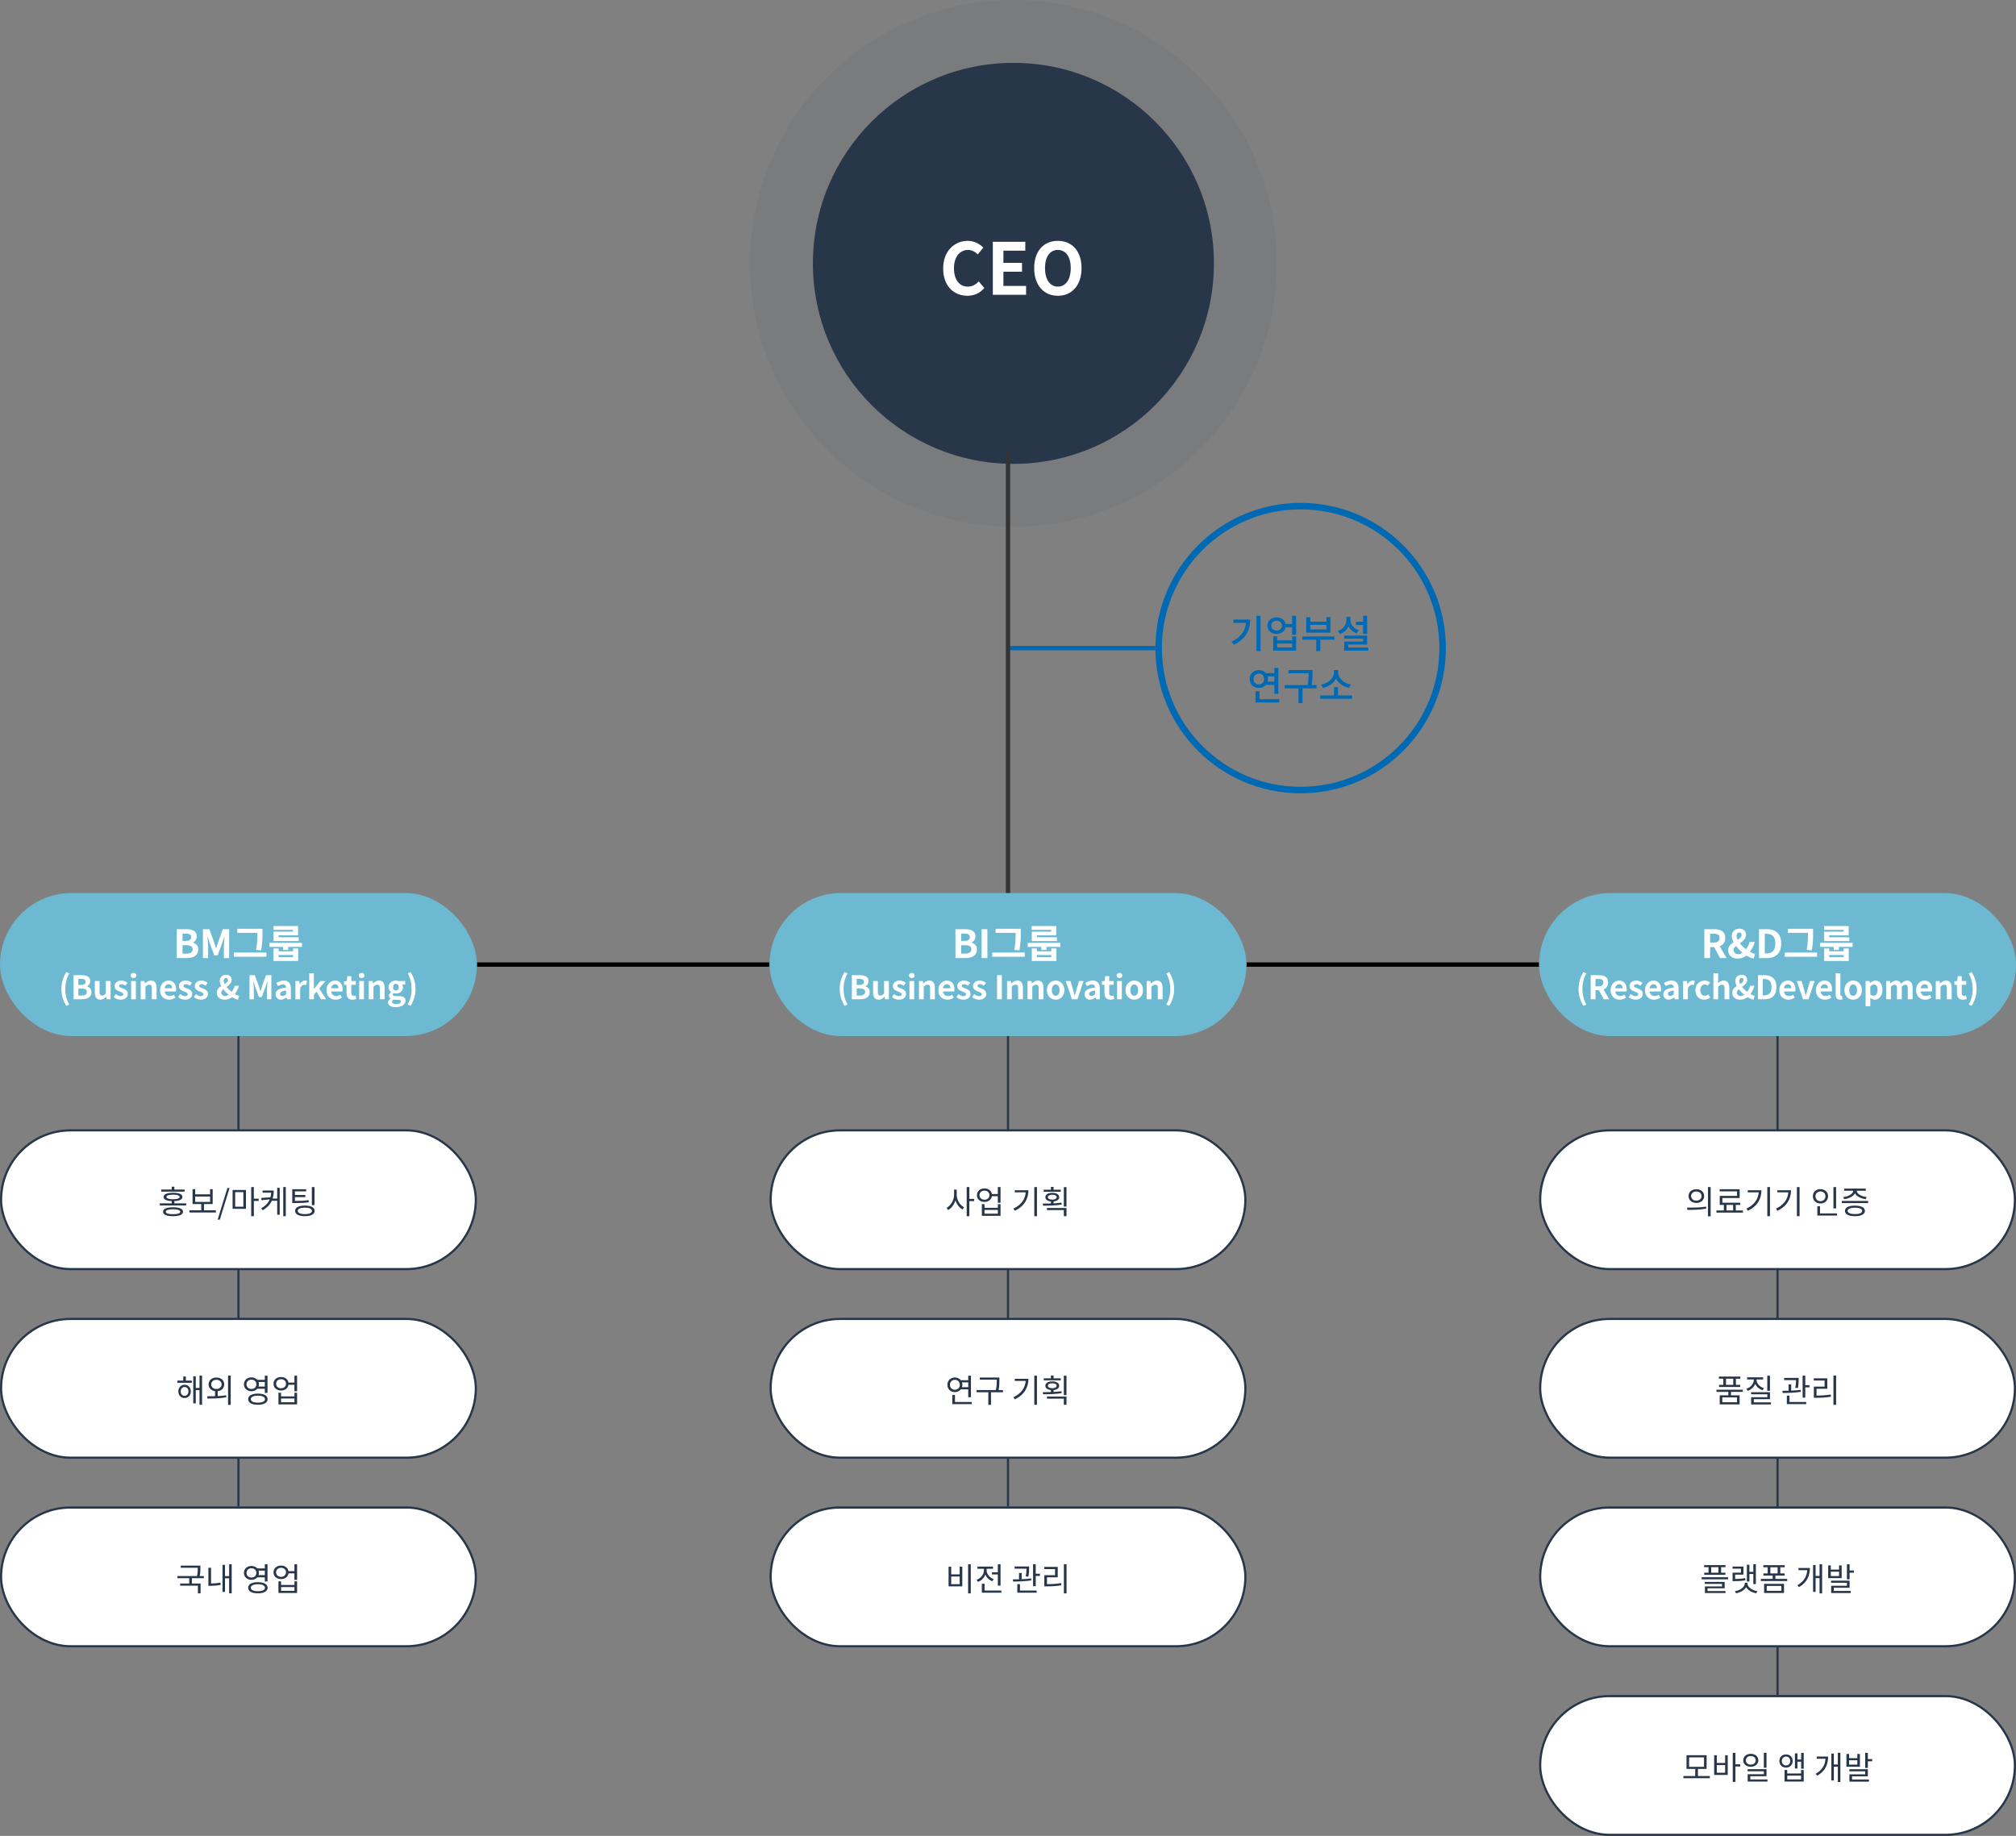 <svg width="930" height="847" viewBox="0 0 930 847" fill="none" xmlns="http://www.w3.org/2000/svg">
<rect x="0" y="0" width="930" height="847" fill="#808080" stroke="none"/>
<path d="M110 478V695" stroke="#28364A"/>
<path d="M820 478V782" stroke="#28364A"/>
<path d="M220 445L355 445" stroke="black" stroke-width="2"/>
<path d="M575 445H710" stroke="black" stroke-width="2"/>
<path d="M533 299H465" stroke="#0069B4" stroke-width="2"/>
<circle cx="467.5" cy="121.5" r="121.5" fill="#28364A" fill-opacity="0.06"/>
<circle cx="467.5" cy="121.5" r="92.5" fill="#28364A"/>
<path d="M446.276 136.462C449.444 136.462 452.051 135.208 454.064 132.865L451.49 129.829C450.17 131.248 448.553 132.238 446.441 132.238C442.58 132.238 440.072 129.037 440.072 123.724C440.072 118.477 442.844 115.309 446.54 115.309C448.388 115.309 449.807 116.167 451.061 117.355L453.602 114.253C452.018 112.603 449.543 111.118 446.441 111.118C440.27 111.118 435.089 115.837 435.089 123.889C435.089 132.04 440.105 136.462 446.276 136.462ZM457.999 136H473.344V131.908H462.883V125.374H471.463V121.282H462.883V115.639H472.981V111.547H457.999V136ZM488.003 136.462C494.471 136.462 498.926 131.611 498.926 123.691C498.926 115.771 494.471 111.118 488.003 111.118C481.535 111.118 477.08 115.738 477.08 123.691C477.08 131.611 481.535 136.462 488.003 136.462ZM488.003 132.238C484.373 132.238 482.063 128.905 482.063 123.691C482.063 118.444 484.373 115.309 488.003 115.309C491.633 115.309 493.943 118.444 493.943 123.691C493.943 128.905 491.633 132.238 488.003 132.238Z" fill="white"/>
<path d="M465 209L465 417" stroke="#343434" stroke-width="2"/>
<rect x="0.5" y="521.5" width="219" height="64" rx="32" fill="white" stroke="#28364A"/>
<rect x="710.5" y="782.5" width="219" height="64" rx="32" fill="white" stroke="#28364A"/>
<rect x="710.5" y="521.5" width="219" height="64" rx="32" fill="white" stroke="#28364A"/>
<rect x="0.5" y="608.5" width="219" height="64" rx="32" fill="white" stroke="#28364A"/>
<rect x="710.5" y="608.5" width="219" height="64" rx="32" fill="white" stroke="#28364A"/>
<rect x="0.5" y="695.5" width="219" height="64" rx="32" fill="white" stroke="#28364A"/>
<rect x="710.5" y="695.5" width="219" height="64" rx="32" fill="white" stroke="#28364A"/>
<rect y="412" width="220" height="66" rx="33" fill="#6CB9D1"/>
<rect x="355" y="412" width="220" height="66" rx="33" fill="#6CB9D1"/>
<rect x="710" y="412" width="220" height="66" rx="33" fill="#6CB9D1"/>
<path d="M85.196 548.795H80.441V547.475H79.211V548.795H74.366V549.755H85.196V548.795ZM79.826 560.18C77.666 560.18 76.466 559.79 76.466 559.055C76.466 558.305 77.666 557.9 79.826 557.9C81.971 557.9 83.156 558.305 83.156 559.055C83.156 559.79 81.971 560.18 79.826 560.18ZM79.826 556.985C76.886 556.985 75.206 557.69 75.206 559.055C75.206 560.39 76.886 561.095 79.826 561.095C82.736 561.095 84.416 560.39 84.416 559.055C84.416 557.69 82.736 556.985 79.826 556.985ZM76.766 552.215C76.766 551.54 77.861 551.165 79.826 551.165C81.761 551.165 82.856 551.54 82.856 552.215C82.856 552.89 81.761 553.265 79.826 553.265C77.861 553.265 76.766 552.89 76.766 552.215ZM80.441 555.17V554.12C82.811 554.03 84.161 553.37 84.161 552.215C84.161 550.94 82.586 550.28 79.826 550.28C77.036 550.28 75.476 550.94 75.476 552.215C75.476 553.37 76.811 554.03 79.211 554.12V555.17H73.736V556.145H85.886V555.17H80.441ZM90.04 552.02H96.91V554.495H90.04V552.02ZM94.09 558.38V555.485H98.11V548.615H96.91V551.015H90.04V548.615H88.825V555.485H92.845V558.38H87.385V559.385H99.58V558.38H94.09ZM100.404 562.685H101.409L105.894 548.105H104.904L100.404 562.685ZM108.498 549.995H112.263V556.7H108.498V549.995ZM107.298 557.69H113.463V549.005H107.298V557.69ZM119.328 553.025H117.108V547.67H115.878V561.11H117.108V554.06H119.328V553.025ZM127.876 552.965H125.761C126.136 551.78 126.286 550.505 126.286 549.245H121.141V550.235H125.101C125.056 550.97 124.951 551.675 124.756 552.38L120.481 552.665L120.646 553.715L124.426 553.34C123.766 554.915 122.536 556.325 120.481 557.435L121.186 558.32C123.331 557.12 124.636 555.62 125.386 553.97H127.876V560.42H129.031V548H127.876V552.965ZM130.666 547.64V561.095H131.836V547.64H130.666ZM145.095 547.67H143.865V555.995H145.095V547.67ZM142.32 553.67C140.445 553.985 138.855 554.045 136.05 554.045V552.29H140.865V551.315H136.05V549.635H141.24V548.645H134.82V555.035H135.915C138.855 555.035 140.49 554.975 142.455 554.645L142.32 553.67ZM140.625 560.135C138.585 560.135 137.34 559.58 137.34 558.65C137.34 557.69 138.585 557.15 140.625 557.15C142.68 557.15 143.925 557.69 143.925 558.65C143.925 559.58 142.68 560.135 140.625 560.135ZM140.625 556.19C137.835 556.19 136.125 557.075 136.125 558.65C136.125 560.21 137.835 561.095 140.625 561.095C143.43 561.095 145.14 560.21 145.14 558.65C145.14 557.075 143.43 556.19 140.625 556.19Z" fill="#28364A"/>
<path d="M779.194 810.755H786.079V815.12H779.194V810.755ZM783.274 819.365V816.095H787.279V809.78H778.009V816.095H782.029V819.365H776.569V820.385H788.764V819.365H783.274ZM795.813 817.865H791.973V814.325H795.813V817.865ZM795.813 813.35H791.973V809.795H790.758V818.87H797.013V809.795H795.813V813.35ZM802.788 813.95H800.568V808.67H799.338V822.095H800.568V814.985H802.788V813.95ZM814.907 808.655H813.677V815.555H814.907V808.655ZM805.367 812.135C805.367 810.965 806.342 810.14 807.647 810.14C808.967 810.14 809.927 810.965 809.927 812.135C809.927 813.29 808.967 814.115 807.647 814.115C806.342 814.115 805.367 813.29 805.367 812.135ZM811.127 812.135C811.127 810.35 809.657 809.135 807.647 809.135C805.637 809.135 804.182 810.35 804.182 812.135C804.182 813.905 805.637 815.105 807.647 815.105C809.657 815.105 811.127 813.905 811.127 812.135ZM807.437 820.955V819.47H814.907V816.215H806.192V817.19H813.692V818.555H806.222V821.93H815.357V820.955H807.437ZM821.965 812.435C821.965 811.235 822.79 810.395 823.915 810.395C825.025 810.395 825.85 811.235 825.85 812.435C825.85 813.635 825.025 814.49 823.915 814.49C822.79 814.49 821.965 813.635 821.965 812.435ZM826.975 812.435C826.975 810.635 825.685 809.405 823.915 809.405C822.13 809.405 820.855 810.635 820.855 812.435C820.855 814.25 822.13 815.495 823.915 815.495C825.685 815.495 826.975 814.25 826.975 812.435ZM830.86 820.925H824.47V819.185H830.86V820.925ZM830.86 818.21H824.47V816.59H823.24V821.93H832.075V816.59H830.86V818.21ZM830.89 808.67V811.745H829.18V808.925H828.01V815.9H829.18V812.765H830.89V816.005H832.075V808.67H830.89ZM838.083 810.395V811.4H842.118C841.938 814.19 840.663 816.62 837.573 818.345L838.293 819.23C842.118 817.07 843.333 813.86 843.333 810.395H838.083ZM847.803 808.655V814.07H845.973V809.015H844.818V821.435H845.973V815.075H847.803V822.11H848.988V808.655H847.803ZM856.802 814.1H852.992V812.09H856.802V814.1ZM858.002 809.21H856.802V811.145H852.992V809.21H851.777V815.09H858.002V809.21ZM854.357 819.515H861.662V816.245H853.112V817.22H860.447V818.6H853.157V821.96H862.157V820.985H854.357V819.515ZM861.662 811.55V808.67H860.432V815.615H861.662V812.57H863.657V811.55H861.662Z" fill="#28364A"/>
<path d="M782.536 548.645C780.451 548.645 778.936 549.92 778.936 551.81C778.936 553.685 780.451 554.975 782.536 554.975C784.636 554.975 786.136 553.685 786.136 551.81C786.136 549.92 784.636 548.645 782.536 548.645ZM782.536 549.695C783.931 549.695 784.936 550.55 784.936 551.81C784.936 553.055 783.931 553.925 782.536 553.925C781.141 553.925 780.136 553.055 780.136 551.81C780.136 550.55 781.141 549.695 782.536 549.695ZM787.906 547.655V561.14H789.136V547.655H787.906ZM778.411 558.185C780.841 558.185 784.096 558.17 787.126 557.6L787.021 556.685C784.081 557.135 780.706 557.15 778.261 557.15L778.411 558.185ZM796.44 555.89H799.515V558.44H796.44V555.89ZM800.73 558.44V555.89H802.83V554.885H794.55V552.725H802.515V548.645H793.305V549.65H801.315V551.735H793.335V555.89H795.225V558.44H791.805V559.445H804.03V558.44H800.73ZM806.264 549.11V550.1H811.319C811.064 553.295 809.264 555.875 805.649 557.6L806.309 558.605C810.779 556.415 812.564 552.995 812.564 549.11H806.264ZM815.279 547.655V561.11H816.509V547.655H815.279ZM819.913 549.11V550.1H824.968C824.713 553.295 822.913 555.875 819.298 557.6L819.958 558.605C824.428 556.415 826.213 552.995 826.213 549.11H819.913ZM828.928 547.655V561.11H830.158V547.655H828.928ZM847.011 547.67H845.781V557.495H847.011V547.67ZM837.486 551.9C837.486 550.595 838.476 549.665 839.781 549.665C841.116 549.665 842.106 550.595 842.106 551.9C842.106 553.235 841.116 554.165 839.781 554.165C838.476 554.165 837.486 553.235 837.486 551.9ZM843.306 551.9C843.306 549.965 841.791 548.6 839.781 548.6C837.786 548.6 836.286 549.965 836.286 551.9C836.286 553.85 837.786 555.23 839.781 555.23C841.791 555.23 843.306 553.85 843.306 551.9ZM839.586 559.805V556.49H838.356V560.81H847.416V559.805H839.586ZM850.745 553.235C852.95 552.965 854.96 551.99 855.71 550.52C856.445 551.99 858.47 552.965 860.675 553.235L861.11 552.26C858.725 552.005 856.565 550.835 856.505 549.335H860.69V548.345H850.745V549.335H854.915C854.855 550.835 852.695 552.005 850.31 552.26L850.745 553.235ZM855.695 560.12C853.58 560.12 852.335 559.595 852.335 558.65C852.335 557.72 853.58 557.18 855.695 557.18C857.795 557.18 859.055 557.72 859.055 558.65C859.055 559.595 857.795 560.12 855.695 560.12ZM855.695 556.22C852.815 556.22 851.09 557.09 851.09 558.65C851.09 560.225 852.815 561.095 855.695 561.095C858.56 561.095 860.3 560.225 860.3 558.65C860.3 557.09 858.56 556.22 855.695 556.22ZM849.62 554.06V555.05H861.785V554.06H849.62Z" fill="#28364A"/>
<path d="M85.15 643.97C84.1 643.97 83.365 643.115 83.365 641.915C83.365 640.745 84.1 639.89 85.15 639.89C86.185 639.89 86.935 640.745 86.935 641.915C86.935 643.115 86.185 643.97 85.15 643.97ZM85.15 638.855C83.485 638.855 82.27 640.115 82.27 641.915C82.27 643.745 83.485 644.99 85.15 644.99C86.815 644.99 88.03 643.745 88.03 641.915C88.03 640.115 86.815 638.855 85.15 638.855ZM85.75 635.045H84.535V636.95H81.805V637.955H88.48V636.95H85.75V635.045ZM92.035 634.64V640.325H90.31V634.955H89.155V647.45H90.31V641.33H92.035V648.095H93.22V634.64H92.035ZM97.434 638.675C97.434 637.43 98.439 636.575 99.819 636.575C101.229 636.575 102.234 637.43 102.234 638.675C102.234 639.935 101.229 640.805 99.819 640.805C98.439 640.805 97.434 639.935 97.434 638.675ZM100.434 641.81C102.219 641.6 103.434 640.37 103.434 638.675C103.434 636.8 101.934 635.525 99.819 635.525C97.749 635.525 96.234 636.8 96.234 638.675C96.234 640.37 97.464 641.585 99.204 641.81V644.135C97.884 644.18 96.639 644.18 95.559 644.18L95.709 645.215C98.139 645.215 101.394 645.2 104.424 644.63L104.319 643.715C103.074 643.91 101.739 644.015 100.434 644.09V641.81ZM105.204 634.64V648.14H106.434V634.64H105.204ZM113.702 638.645C113.702 637.4 114.692 636.5 115.997 636.5C117.317 636.5 118.277 637.4 118.277 638.645C118.277 639.905 117.317 640.805 115.997 640.805C114.692 640.805 113.702 639.905 113.702 638.645ZM122.162 637.595V639.695H119.267C119.387 639.365 119.447 639.02 119.447 638.645C119.447 638.255 119.387 637.91 119.282 637.595H122.162ZM122.162 640.7V642.62H123.407V634.655H122.162V636.59H118.712C118.097 635.9 117.137 635.465 115.997 635.465C114.002 635.465 112.532 636.77 112.532 638.645C112.532 640.535 114.002 641.855 115.997 641.855C117.137 641.855 118.097 641.42 118.712 640.7H122.162ZM118.952 647.12C116.927 647.12 115.697 646.52 115.697 645.515C115.697 644.495 116.927 643.895 118.952 643.895C121.007 643.895 122.237 644.495 122.237 645.515C122.237 646.52 121.007 647.12 118.952 647.12ZM118.952 642.935C116.192 642.935 114.482 643.88 114.482 645.515C114.482 647.15 116.192 648.095 118.952 648.095C121.727 648.095 123.452 647.15 123.452 645.515C123.452 643.88 121.727 642.935 118.952 642.935ZM135.826 646.94H129.661V645.2H135.826V646.94ZM135.826 644.24H129.661V642.545H128.446V647.93H137.056V642.545H135.826V644.24ZM129.646 640.49C128.311 640.49 127.351 639.62 127.351 638.39C127.351 637.16 128.311 636.305 129.646 636.305C130.981 636.305 131.941 637.16 131.941 638.39C131.941 639.62 130.981 640.49 129.646 640.49ZM135.811 634.67V637.865H133.066C132.811 636.305 131.461 635.285 129.646 635.285C127.636 635.285 126.181 636.545 126.181 638.39C126.181 640.25 127.636 641.51 129.646 641.51C131.491 641.51 132.841 640.46 133.081 638.87H135.811V641.885H137.056V634.67H135.811Z" fill="#28364A"/>
<path d="M799.56 638.9H796.215V636.08H799.56V638.9ZM794.985 638.9H793.005V639.89H802.77V638.9H800.79V636.08H802.83V635.09H792.96V636.08H794.985V638.9ZM801.3 646.94H794.52V644.705H801.3V646.94ZM803.985 642.155V641.165H791.82V642.155H797.295V643.73H793.32V647.93H802.5V643.73H798.525V642.155H803.985ZM816.494 634.67H815.264V641.645H816.494V634.67ZM813.704 640.415C811.709 639.83 810.314 638.285 810.314 636.56V636.41H813.359V635.42H805.979V636.41H809.054V636.56C809.054 638.39 807.674 640.04 805.649 640.685L806.234 641.66C807.869 641.105 809.129 639.935 809.699 638.45C810.314 639.83 811.559 640.895 813.134 641.375L813.704 640.415ZM809.039 646.985V645.515H816.509V642.29H807.794V643.25H815.294V644.6H807.824V647.96H816.959V646.985H809.039ZM829.387 640.4C829.732 638.63 829.732 637.295 829.732 636.41V635.705H823.042V636.71H828.532C828.532 637.565 828.487 638.72 828.172 640.265L829.387 640.4ZM830.662 641.21C829.297 641.405 827.767 641.51 826.297 641.57V638.705H825.082V641.615C824.062 641.63 823.087 641.645 822.232 641.645L822.352 642.65C824.737 642.65 827.962 642.575 830.752 642.11L830.662 641.21ZM825.517 643.865H824.287V647.81H833.227V646.805H825.517V643.865ZM832.792 639.035V634.655H831.562V644.795H832.792V640.055H834.727V639.035H832.792ZM837.981 640.715H842.946V635.9H836.706V636.905H841.701V639.71H836.751V644.87H837.861C840.171 644.87 842.211 644.78 844.641 644.375L844.521 643.37C842.166 643.745 840.186 643.85 837.981 643.85V640.715ZM845.781 634.64V648.125H847.011V634.64H845.781Z" fill="#28364A"/>
<path d="M94.03 728.105V727.1H92.125C92.455 725.51 92.455 724.28 92.455 723.275V722.3H83.38V723.29H91.24C91.24 724.295 91.24 725.48 90.88 727.1H81.82V728.105H87.295V730.565H83.11V731.555H91.3V735.095H92.53V730.565H88.525V728.105H94.03ZM97.359 723.29H96.129V731.615H96.984C98.439 731.615 99.984 731.54 101.799 731.195L101.679 730.13C100.074 730.445 98.649 730.535 97.359 730.55V723.29ZM105.699 721.655V727.13H103.794V721.955H102.639V734.42H103.794V728.15H105.699V735.095H106.884V721.655H105.699ZM113.702 725.645C113.702 724.4 114.692 723.5 115.997 723.5C117.317 723.5 118.277 724.4 118.277 725.645C118.277 726.905 117.317 727.805 115.997 727.805C114.692 727.805 113.702 726.905 113.702 725.645ZM122.162 724.595V726.695H119.267C119.387 726.365 119.447 726.02 119.447 725.645C119.447 725.255 119.387 724.91 119.282 724.595H122.162ZM122.162 727.7V729.62H123.407V721.655H122.162V723.59H118.712C118.097 722.9 117.137 722.465 115.997 722.465C114.002 722.465 112.532 723.77 112.532 725.645C112.532 727.535 114.002 728.855 115.997 728.855C117.137 728.855 118.097 728.42 118.712 727.7H122.162ZM118.952 734.12C116.927 734.12 115.697 733.52 115.697 732.515C115.697 731.495 116.927 730.895 118.952 730.895C121.007 730.895 122.237 731.495 122.237 732.515C122.237 733.52 121.007 734.12 118.952 734.12ZM118.952 729.935C116.192 729.935 114.482 730.88 114.482 732.515C114.482 734.15 116.192 735.095 118.952 735.095C121.727 735.095 123.452 734.15 123.452 732.515C123.452 730.88 121.727 729.935 118.952 729.935ZM135.826 733.94H129.661V732.2H135.826V733.94ZM135.826 731.24H129.661V729.545H128.446V734.93H137.056V729.545H135.826V731.24ZM129.646 727.49C128.311 727.49 127.351 726.62 127.351 725.39C127.351 724.16 128.311 723.305 129.646 723.305C130.981 723.305 131.941 724.16 131.941 725.39C131.941 726.62 130.981 727.49 129.646 727.49ZM135.811 721.67V724.865H133.066C132.811 723.305 131.461 722.285 129.646 722.285C127.636 722.285 126.181 723.545 126.181 725.39C126.181 727.25 127.636 728.51 129.646 728.51C131.491 728.51 132.841 727.46 133.081 725.87H135.811V728.885H137.056V721.67H135.811Z" fill="#28364A"/>
<path d="M792.736 725.585H789.391V723.02H792.736V725.585ZM788.161 725.585H786.166V726.53H795.946V725.585H793.966V723.02H795.991V722.075H786.121V723.02H788.161V725.585ZM787.696 732.77H795.601V729.815H786.451V730.73H794.386V731.885H786.496V734.96H796.006V734.03H787.696V732.77ZM784.981 727.655V728.63H797.161V727.655H784.981ZM807.015 726.17H808.815V730.82H810V721.67H808.815V725.18H807.015V721.91H805.845V729.65H807.015V726.17ZM805.065 728.06C803.52 728.375 802.185 728.45 800.445 728.465V726.47H804.285V722.72H799.23V723.71H803.1V725.54H799.26V729.455H800.145C802.08 729.455 803.49 729.38 805.2 729.035L805.065 728.06ZM806.13 730.205H804.885V730.55C804.885 732.29 802.695 733.73 800.34 734.105L800.835 735.065C802.83 734.72 804.69 733.685 805.515 732.2C806.325 733.685 808.215 734.72 810.195 735.065L810.69 734.105C808.32 733.73 806.13 732.29 806.13 730.55V730.205ZM814.993 731.675H821.773V733.94H814.993V731.675ZM813.793 734.93H822.973V730.7H813.793V734.93ZM816.688 723.08H820.033V725.9H816.688V723.08ZM818.983 728.435V726.89H823.243V725.9H821.263V723.08H823.303V722.09H813.433V723.08H815.458V725.9H813.478V726.89H817.753V728.435H812.293V729.425H824.458V728.435H818.983ZM829.657 723.395V724.4H833.692C833.512 727.19 832.237 729.62 829.147 731.345L829.867 732.23C833.692 730.07 834.907 726.86 834.907 723.395H829.657ZM839.377 721.655V727.07H837.547V722.015H836.392V734.435H837.547V728.075H839.377V735.11H840.562V721.655H839.377ZM848.375 727.1H844.565V725.09H848.375V727.1ZM849.575 722.21H848.375V724.145H844.565V722.21H843.35V728.09H849.575V722.21ZM845.93 732.515H853.235V729.245H844.685V730.22H852.02V731.6H844.73V734.96H853.73V733.985H845.93V732.515ZM853.235 724.55V721.67H852.005V728.615H853.235V725.57H855.23V724.55H853.235Z" fill="#28364A"/>
<path d="M81.542 442H86.294C89.228 442 91.46 440.758 91.46 438.076C91.46 436.276 90.398 435.268 88.958 434.926V434.836C90.092 434.44 90.776 433.18 90.776 431.956C90.776 429.472 88.688 428.68 85.952 428.68H81.542V442ZM84.206 434.098V430.714H85.79C87.392 430.714 88.184 431.182 88.184 432.352C88.184 433.414 87.446 434.098 85.754 434.098H84.206ZM84.206 439.948V436.078H86.06C87.896 436.078 88.868 436.618 88.868 437.914C88.868 439.3 87.878 439.948 86.06 439.948H84.206ZM93.614 442H96.008V436.438C96.008 435.178 95.792 433.324 95.666 432.064H95.738L96.8 435.196L98.87 440.794H100.4L102.452 435.196L103.532 432.064H103.604C103.478 433.324 103.28 435.178 103.28 436.438V442H105.71V428.68H102.758L100.544 434.908C100.256 435.736 100.022 436.618 99.734 437.482H99.644C99.374 436.618 99.122 435.736 98.834 434.908L96.566 428.68H93.614V442ZM118.715 430.462C118.715 432.712 118.715 435.07 118.121 438.238L120.479 438.454C121.091 435.052 121.091 432.784 121.091 430.462V428.5H109.481V430.39H118.715V430.462ZM107.933 439.444V441.388H122.927V439.444H107.933ZM135.148 429.832H126.184V434.17H137.794V432.406H128.524V431.488H137.488V427.222H126.148V428.986H135.148V429.832ZM135.184 441.586H128.524V440.596H135.184V441.586ZM135.184 438.886H128.524V437.572H126.184V443.35H137.542V437.572H135.184V438.886ZM124.312 434.998V436.852H130.594V438.256H132.97V436.852H139.324V434.998H124.312ZM30.564 464.03L31.944 463.445C30.683 461.255 30.113 458.735 30.113 456.26C30.113 453.815 30.683 451.28 31.944 449.09L30.564 448.505C29.154 450.815 28.328 453.275 28.328 456.26C28.328 459.275 29.154 461.705 30.564 464.03ZM33.938 461H37.898C40.343 461 42.203 459.965 42.203 457.73C42.203 456.23 41.318 455.39 40.117 455.105V455.03C41.062 454.7 41.633 453.65 41.633 452.63C41.633 450.56 39.892 449.9 37.612 449.9H33.938V461ZM36.157 454.415V451.595H37.477C38.812 451.595 39.472 451.985 39.472 452.96C39.472 453.845 38.858 454.415 37.447 454.415H36.157ZM36.157 459.29V456.065H37.703C39.233 456.065 40.042 456.515 40.042 457.595C40.042 458.75 39.218 459.29 37.703 459.29H36.157ZM46.307 461.21C47.462 461.21 48.272 460.655 48.992 459.8H49.052L49.217 461H51.017V452.6H48.812V458.27C48.242 459.02 47.792 459.32 47.102 459.32C46.292 459.32 45.932 458.87 45.932 457.565V452.6H43.727V457.85C43.727 459.95 44.507 461.21 46.307 461.21ZM55.618 461.21C57.808 461.21 58.963 460.025 58.963 458.555C58.963 456.995 57.733 456.44 56.623 456.02C55.738 455.69 54.913 455.465 54.913 454.85C54.913 454.37 55.273 454.04 56.023 454.04C56.653 454.04 57.238 454.34 57.838 454.76L58.828 453.425C58.123 452.9 57.193 452.39 55.963 452.39C54.073 452.39 52.843 453.455 52.843 454.97C52.843 456.365 54.073 457.01 55.138 457.415C56.023 457.76 56.893 458.045 56.893 458.675C56.893 459.2 56.518 459.56 55.678 459.56C54.898 459.56 54.178 459.23 53.428 458.645L52.423 460.025C53.248 460.715 54.493 461.21 55.618 461.21ZM60.495 461H62.685V452.6H60.495V461ZM61.605 451.25C62.355 451.25 62.91 450.74 62.91 450.05C62.91 449.33 62.355 448.85 61.605 448.85C60.84 448.85 60.285 449.33 60.285 450.05C60.285 450.74 60.84 451.25 61.605 451.25ZM64.901 461H67.091V455.225C67.721 454.61 68.156 454.28 68.846 454.28C69.671 454.28 70.031 454.745 70.031 456.035V461H72.236V455.765C72.236 453.65 71.456 452.39 69.641 452.39C68.501 452.39 67.646 452.99 66.911 453.71H66.851L66.701 452.6H64.901V461ZM78.005 461.21C79.055 461.21 80.12 460.85 80.945 460.28L80.195 458.93C79.595 459.305 78.995 459.515 78.305 459.515C77.06 459.515 76.16 458.795 75.98 457.415H81.155C81.215 457.22 81.26 456.815 81.26 456.41C81.26 454.085 80.06 452.39 77.75 452.39C75.74 452.39 73.835 454.085 73.835 456.815C73.835 459.575 75.665 461.21 78.005 461.21ZM75.95 455.96C76.115 454.73 76.895 454.1 77.78 454.1C78.86 454.1 79.37 454.82 79.37 455.96H75.95ZM85.326 461.21C87.516 461.21 88.671 460.025 88.671 458.555C88.671 456.995 87.441 456.44 86.331 456.02C85.446 455.69 84.621 455.465 84.621 454.85C84.621 454.37 84.981 454.04 85.731 454.04C86.361 454.04 86.946 454.34 87.546 454.76L88.536 453.425C87.831 452.9 86.901 452.39 85.671 452.39C83.781 452.39 82.551 453.455 82.551 454.97C82.551 456.365 83.781 457.01 84.846 457.415C85.731 457.76 86.601 458.045 86.601 458.675C86.601 459.2 86.226 459.56 85.386 459.56C84.606 459.56 83.886 459.23 83.136 458.645L82.131 460.025C82.956 460.715 84.201 461.21 85.326 461.21ZM92.603 461.21C94.793 461.21 95.948 460.025 95.948 458.555C95.948 456.995 94.718 456.44 93.608 456.02C92.723 455.69 91.898 455.465 91.898 454.85C91.898 454.37 92.258 454.04 93.008 454.04C93.638 454.04 94.223 454.34 94.823 454.76L95.813 453.425C95.108 452.9 94.178 452.39 92.948 452.39C91.058 452.39 89.828 453.455 89.828 454.97C89.828 456.365 91.058 457.01 92.123 457.415C93.008 457.76 93.878 458.045 93.878 458.675C93.878 459.2 93.503 459.56 92.663 459.56C91.883 459.56 91.163 459.23 90.413 458.645L89.408 460.025C90.233 460.715 91.478 461.21 92.603 461.21ZM102.093 457.925C102.093 457.325 102.468 456.83 103.008 456.365C103.713 457.295 104.568 458.18 105.513 458.96C104.988 459.305 104.433 459.515 103.893 459.515C102.828 459.515 102.093 458.87 102.093 457.925ZM103.203 452.51C103.203 451.685 103.668 451.16 104.313 451.16C104.898 451.16 105.153 451.565 105.153 452.12C105.153 452.93 104.478 453.47 103.608 453.995C103.353 453.47 103.203 452.975 103.203 452.51ZM110.328 459.41C109.758 459.305 109.083 459.02 108.363 458.615C109.218 457.46 109.833 456.17 110.238 454.805H108.243C107.943 455.9 107.463 456.845 106.878 457.625C105.993 456.95 105.138 456.14 104.478 455.315C105.663 454.49 106.863 453.575 106.863 452.105C106.863 450.65 105.858 449.69 104.283 449.69C102.498 449.69 101.373 450.965 101.373 452.51C101.373 453.245 101.628 454.07 102.078 454.91C100.968 455.615 99.993 456.515 99.993 458.06C99.993 459.785 101.298 461.21 103.623 461.21C104.988 461.21 106.113 460.76 107.028 460.04C107.958 460.625 108.918 461.015 109.788 461.21L110.328 459.41ZM115.095 461H117.09V456.365C117.09 455.315 116.91 453.77 116.805 452.72H116.865L117.75 455.33L119.475 459.995H120.75L122.46 455.33L123.36 452.72H123.42C123.315 453.77 123.15 455.315 123.15 456.365V461H125.175V449.9H122.715L120.87 455.09C120.63 455.78 120.435 456.515 120.195 457.235H120.12C119.895 456.515 119.685 455.78 119.445 455.09L117.555 449.9H115.095V461ZM129.638 461.21C130.598 461.21 131.438 460.73 132.173 460.1H132.218L132.383 461H134.183V456.095C134.183 453.665 133.088 452.39 130.958 452.39C129.638 452.39 128.438 452.885 127.448 453.5L128.243 454.955C129.023 454.505 129.773 454.16 130.553 454.16C131.588 454.16 131.948 454.79 131.978 455.615C128.603 455.975 127.148 456.92 127.148 458.72C127.148 460.145 128.138 461.21 129.638 461.21ZM130.358 459.485C129.713 459.485 129.248 459.2 129.248 458.54C129.248 457.79 129.938 457.235 131.978 456.965V458.66C131.453 459.185 130.988 459.485 130.358 459.485ZM136.28 461H138.47V455.99C138.95 454.775 139.745 454.34 140.405 454.34C140.75 454.34 140.99 454.385 141.275 454.475L141.665 452.57C141.41 452.465 141.14 452.39 140.675 452.39C139.805 452.39 138.905 452.99 138.29 454.085H138.23L138.08 452.6H136.28V461ZM142.663 461H144.808V458.9L146.023 457.52L148.063 461H150.448L147.268 456.035L150.178 452.6H147.778L144.868 456.23H144.808V449.03H142.663V461ZM154.801 461.21C155.851 461.21 156.916 460.85 157.741 460.28L156.991 458.93C156.391 459.305 155.791 459.515 155.101 459.515C153.856 459.515 152.956 458.795 152.776 457.415H157.951C158.011 457.22 158.056 456.815 158.056 456.41C158.056 454.085 156.856 452.39 154.546 452.39C152.536 452.39 150.631 454.085 150.631 456.815C150.631 459.575 152.461 461.21 154.801 461.21ZM152.746 455.96C152.911 454.73 153.691 454.1 154.576 454.1C155.656 454.1 156.166 454.82 156.166 455.96H152.746ZM162.621 461.21C163.356 461.21 163.941 461.045 164.391 460.895L164.031 459.29C163.806 459.38 163.476 459.47 163.206 459.47C162.456 459.47 162.066 459.02 162.066 458.06V454.34H164.136V452.6H162.066V450.35H160.221L159.966 452.6L158.676 452.705V454.34H159.861V458.06C159.861 459.95 160.626 461.21 162.621 461.21ZM165.695 461H167.885V452.6H165.695V461ZM166.805 451.25C167.555 451.25 168.11 450.74 168.11 450.05C168.11 449.33 167.555 448.85 166.805 448.85C166.04 448.85 165.485 449.33 165.485 450.05C165.485 450.74 166.04 451.25 166.805 451.25ZM170.1 461H172.29V455.225C172.92 454.61 173.355 454.28 174.045 454.28C174.87 454.28 175.23 454.745 175.23 456.035V461H177.435V455.765C177.435 453.65 176.655 452.39 174.84 452.39C173.7 452.39 172.845 452.99 172.11 453.71H172.05L171.9 452.6H170.1V461ZM182.515 464.645C185.32 464.645 187.075 463.355 187.075 461.66C187.075 460.19 185.98 459.56 183.955 459.56H182.53C181.54 459.56 181.21 459.32 181.21 458.87C181.21 458.54 181.33 458.345 181.57 458.15C181.93 458.27 182.32 458.345 182.65 458.345C184.45 458.345 185.89 457.385 185.89 455.495C185.89 454.97 185.725 454.505 185.5 454.22H186.94V452.6H183.91C183.565 452.48 183.115 452.39 182.65 452.39C180.865 452.39 179.26 453.455 179.26 455.435C179.26 456.41 179.8 457.205 180.37 457.625V457.685C179.875 458.045 179.44 458.63 179.44 459.26C179.44 459.95 179.77 460.385 180.205 460.67V460.745C179.44 461.18 179.005 461.78 179.005 462.485C179.005 463.97 180.535 464.645 182.515 464.645ZM182.65 456.98C181.915 456.98 181.33 456.425 181.33 455.435C181.33 454.445 181.9 453.89 182.65 453.89C183.4 453.89 183.955 454.445 183.955 455.435C183.955 456.425 183.385 456.98 182.65 456.98ZM182.845 463.25C181.615 463.25 180.835 462.845 180.835 462.14C180.835 461.795 181.015 461.465 181.39 461.165C181.69 461.24 182.05 461.285 182.56 461.285H183.58C184.48 461.285 184.975 461.435 184.975 462.035C184.975 462.695 184.105 463.25 182.845 463.25ZM189.423 464.03C190.848 461.705 191.673 459.275 191.673 456.26C191.673 453.275 190.848 450.815 189.423 448.505L188.058 449.09C189.318 451.28 189.888 453.815 189.888 456.26C189.888 458.735 189.318 461.255 188.058 463.445L189.423 464.03Z" fill="white"/>
<path d="M440.753 442H445.505C448.439 442 450.671 440.758 450.671 438.076C450.671 436.276 449.609 435.268 448.169 434.926V434.836C449.303 434.44 449.987 433.18 449.987 431.956C449.987 429.472 447.899 428.68 445.163 428.68H440.753V442ZM443.417 434.098V430.714H445.001C446.603 430.714 447.395 431.182 447.395 432.352C447.395 433.414 446.657 434.098 444.965 434.098H443.417ZM443.417 439.948V436.078H445.271C447.107 436.078 448.079 436.618 448.079 437.914C448.079 439.3 447.089 439.948 445.271 439.948H443.417ZM452.825 442H455.489V428.68H452.825V442ZM468.504 430.462C468.504 432.712 468.504 435.07 467.91 438.238L470.268 438.454C470.88 435.052 470.88 432.784 470.88 430.462V428.5H459.27V430.39H468.504V430.462ZM457.722 439.444V441.388H472.716V439.444H457.722ZM484.937 429.832H475.973V434.17H487.583V432.406H478.313V431.488H487.277V427.222H475.937V428.986H484.937V429.832ZM484.973 441.586H478.313V440.596H484.973V441.586ZM484.973 438.886H478.313V437.572H475.973V443.35H487.331V437.572H484.973V438.886ZM474.101 434.998V436.852H480.383V438.256H482.759V436.852H489.113V434.998H474.101ZM389.595 464.03L390.975 463.445C389.715 461.255 389.145 458.735 389.145 456.26C389.145 453.815 389.715 451.28 390.975 449.09L389.595 448.505C388.185 450.815 387.36 453.275 387.36 456.26C387.36 459.275 388.185 461.705 389.595 464.03ZM392.969 461H396.929C399.374 461 401.234 459.965 401.234 457.73C401.234 456.23 400.349 455.39 399.149 455.105V455.03C400.094 454.7 400.664 453.65 400.664 452.63C400.664 450.56 398.924 449.9 396.644 449.9H392.969V461ZM395.189 454.415V451.595H396.509C397.844 451.595 398.504 451.985 398.504 452.96C398.504 453.845 397.889 454.415 396.479 454.415H395.189ZM395.189 459.29V456.065H396.734C398.264 456.065 399.074 456.515 399.074 457.595C399.074 458.75 398.249 459.29 396.734 459.29H395.189ZM405.339 461.21C406.494 461.21 407.304 460.655 408.024 459.8H408.084L408.249 461H410.049V452.6H407.844V458.27C407.274 459.02 406.824 459.32 406.134 459.32C405.324 459.32 404.964 458.87 404.964 457.565V452.6H402.759V457.85C402.759 459.95 403.539 461.21 405.339 461.21ZM414.65 461.21C416.84 461.21 417.995 460.025 417.995 458.555C417.995 456.995 416.765 456.44 415.655 456.02C414.77 455.69 413.945 455.465 413.945 454.85C413.945 454.37 414.305 454.04 415.055 454.04C415.685 454.04 416.27 454.34 416.87 454.76L417.86 453.425C417.155 452.9 416.225 452.39 414.995 452.39C413.105 452.39 411.875 453.455 411.875 454.97C411.875 456.365 413.105 457.01 414.17 457.415C415.055 457.76 415.925 458.045 415.925 458.675C415.925 459.2 415.55 459.56 414.71 459.56C413.93 459.56 413.21 459.23 412.46 458.645L411.455 460.025C412.28 460.715 413.525 461.21 414.65 461.21ZM419.527 461H421.717V452.6H419.527V461ZM420.637 451.25C421.387 451.25 421.942 450.74 421.942 450.05C421.942 449.33 421.387 448.85 420.637 448.85C419.872 448.85 419.317 449.33 419.317 450.05C419.317 450.74 419.872 451.25 420.637 451.25ZM423.933 461H426.123V455.225C426.753 454.61 427.188 454.28 427.878 454.28C428.703 454.28 429.063 454.745 429.063 456.035V461H431.268V455.765C431.268 453.65 430.488 452.39 428.673 452.39C427.533 452.39 426.678 452.99 425.943 453.71H425.883L425.733 452.6H423.933V461ZM437.037 461.21C438.087 461.21 439.152 460.85 439.977 460.28L439.227 458.93C438.627 459.305 438.027 459.515 437.337 459.515C436.092 459.515 435.192 458.795 435.012 457.415H440.187C440.247 457.22 440.292 456.815 440.292 456.41C440.292 454.085 439.092 452.39 436.782 452.39C434.772 452.39 432.867 454.085 432.867 456.815C432.867 459.575 434.697 461.21 437.037 461.21ZM434.982 455.96C435.147 454.73 435.927 454.1 436.812 454.1C437.892 454.1 438.402 454.82 438.402 455.96H434.982ZM444.358 461.21C446.548 461.21 447.703 460.025 447.703 458.555C447.703 456.995 446.473 456.44 445.363 456.02C444.478 455.69 443.653 455.465 443.653 454.85C443.653 454.37 444.013 454.04 444.763 454.04C445.393 454.04 445.978 454.34 446.578 454.76L447.568 453.425C446.863 452.9 445.933 452.39 444.703 452.39C442.813 452.39 441.583 453.455 441.583 454.97C441.583 456.365 442.813 457.01 443.878 457.415C444.763 457.76 445.633 458.045 445.633 458.675C445.633 459.2 445.258 459.56 444.418 459.56C443.638 459.56 442.918 459.23 442.168 458.645L441.163 460.025C441.988 460.715 443.233 461.21 444.358 461.21ZM451.635 461.21C453.825 461.21 454.98 460.025 454.98 458.555C454.98 456.995 453.75 456.44 452.64 456.02C451.755 455.69 450.93 455.465 450.93 454.85C450.93 454.37 451.29 454.04 452.04 454.04C452.67 454.04 453.255 454.34 453.855 454.76L454.845 453.425C454.14 452.9 453.21 452.39 451.98 452.39C450.09 452.39 448.86 453.455 448.86 454.97C448.86 456.365 450.09 457.01 451.155 457.415C452.04 457.76 452.91 458.045 452.91 458.675C452.91 459.2 452.535 459.56 451.695 459.56C450.915 459.56 450.195 459.23 449.445 458.645L448.44 460.025C449.265 460.715 450.51 461.21 451.635 461.21ZM459.94 461H462.16V449.9H459.94V461ZM464.561 461H466.751V455.225C467.381 454.61 467.816 454.28 468.506 454.28C469.331 454.28 469.691 454.745 469.691 456.035V461H471.896V455.765C471.896 453.65 471.116 452.39 469.301 452.39C468.161 452.39 467.306 452.99 466.571 453.71H466.511L466.361 452.6H464.561V461ZM474.02 461H476.21V455.225C476.84 454.61 477.275 454.28 477.965 454.28C478.79 454.28 479.15 454.745 479.15 456.035V461H481.355V455.765C481.355 453.65 480.575 452.39 478.76 452.39C477.62 452.39 476.765 452.99 476.03 453.71H475.97L475.82 452.6H474.02V461ZM486.99 461.21C489.09 461.21 491.025 459.59 491.025 456.815C491.025 454.01 489.09 452.39 486.99 452.39C484.89 452.39 482.955 454.01 482.955 456.815C482.955 459.59 484.89 461.21 486.99 461.21ZM486.99 459.41C485.85 459.41 485.205 458.39 485.205 456.815C485.205 455.225 485.85 454.19 486.99 454.19C488.13 454.19 488.775 455.225 488.775 456.815C488.775 458.39 488.13 459.41 486.99 459.41ZM494.492 461H497.042L499.847 452.6H497.732L496.502 456.785C496.277 457.61 496.037 458.48 495.827 459.335H495.752C495.527 458.48 495.287 457.61 495.077 456.785L493.847 452.6H491.627L494.492 461ZM502.813 461.21C503.773 461.21 504.613 460.73 505.348 460.1H505.393L505.558 461H507.358V456.095C507.358 453.665 506.263 452.39 504.133 452.39C502.813 452.39 501.613 452.885 500.623 453.5L501.418 454.955C502.198 454.505 502.948 454.16 503.728 454.16C504.763 454.16 505.123 454.79 505.153 455.615C501.778 455.975 500.323 456.92 500.323 458.72C500.323 460.145 501.313 461.21 502.813 461.21ZM503.533 459.485C502.888 459.485 502.423 459.2 502.423 458.54C502.423 457.79 503.113 457.235 505.153 456.965V458.66C504.628 459.185 504.163 459.485 503.533 459.485ZM512.252 461.21C512.987 461.21 513.572 461.045 514.022 460.895L513.662 459.29C513.437 459.38 513.107 459.47 512.837 459.47C512.087 459.47 511.697 459.02 511.697 458.06V454.34H513.767V452.6H511.697V450.35H509.852L509.597 452.6L508.307 452.705V454.34H509.492V458.06C509.492 459.95 510.257 461.21 512.252 461.21ZM515.326 461H517.516V452.6H515.326V461ZM516.436 451.25C517.186 451.25 517.741 450.74 517.741 450.05C517.741 449.33 517.186 448.85 516.436 448.85C515.671 448.85 515.116 449.33 515.116 450.05C515.116 450.74 515.671 451.25 516.436 451.25ZM523.242 461.21C525.342 461.21 527.277 459.59 527.277 456.815C527.277 454.01 525.342 452.39 523.242 452.39C521.142 452.39 519.207 454.01 519.207 456.815C519.207 459.59 521.142 461.21 523.242 461.21ZM523.242 459.41C522.102 459.41 521.457 458.39 521.457 456.815C521.457 455.225 522.102 454.19 523.242 454.19C524.382 454.19 525.027 455.225 525.027 456.815C525.027 458.39 524.382 459.41 523.242 459.41ZM528.971 461H531.161V455.225C531.791 454.61 532.226 454.28 532.916 454.28C533.741 454.28 534.101 454.745 534.101 456.035V461H536.306V455.765C536.306 453.65 535.526 452.39 533.711 452.39C532.571 452.39 531.716 452.99 530.981 453.71H530.921L530.771 452.6H528.971V461ZM539.391 464.03C540.816 461.705 541.641 459.275 541.641 456.26C541.641 453.275 540.816 450.815 539.391 448.505L538.026 449.09C539.286 451.28 539.856 453.815 539.856 456.26C539.856 458.735 539.286 461.255 538.026 463.445L539.391 464.03Z" fill="white"/>
<path d="M788.891 430.786H790.619C792.329 430.786 793.265 431.272 793.265 432.712C793.265 434.134 792.329 434.854 790.619 434.854H788.891V430.786ZM796.451 442L793.337 436.546C794.867 435.952 795.875 434.71 795.875 432.712C795.875 429.652 793.661 428.68 790.871 428.68H786.227V442H788.891V436.96H790.745L793.481 442H796.451ZM799.738 438.31C799.738 437.59 800.188 436.996 800.836 436.438C801.682 437.554 802.708 438.616 803.842 439.552C803.212 439.966 802.546 440.218 801.898 440.218C800.62 440.218 799.738 439.444 799.738 438.31ZM801.07 431.812C801.07 430.822 801.628 430.192 802.402 430.192C803.104 430.192 803.41 430.678 803.41 431.344C803.41 432.316 802.6 432.964 801.556 433.594C801.25 432.964 801.07 432.37 801.07 431.812ZM809.62 440.092C808.936 439.966 808.126 439.624 807.262 439.138C808.288 437.752 809.026 436.204 809.512 434.566H807.118C806.758 435.88 806.182 437.014 805.48 437.95C804.418 437.14 803.392 436.168 802.6 435.178C804.022 434.188 805.462 433.09 805.462 431.326C805.462 429.58 804.256 428.428 802.366 428.428C800.224 428.428 798.874 429.958 798.874 431.812C798.874 432.694 799.18 433.684 799.72 434.692C798.388 435.538 797.218 436.618 797.218 438.472C797.218 440.542 798.784 442.252 801.574 442.252C803.212 442.252 804.562 441.712 805.66 440.848C806.776 441.55 807.928 442.018 808.972 442.252L809.62 440.092ZM811.443 442H815.241C819.165 442 821.685 439.768 821.685 435.286C821.685 430.786 819.165 428.68 815.097 428.68H811.443V442ZM814.107 439.858V430.804H814.935C817.419 430.804 818.967 432.028 818.967 435.286C818.967 438.526 817.419 439.858 814.935 439.858H814.107ZM834.03 430.462C834.03 432.712 834.03 435.07 833.436 438.238L835.794 438.454C836.406 435.052 836.406 432.784 836.406 430.462V428.5H824.796V430.39H834.03V430.462ZM823.248 439.444V441.388H838.242V439.444H823.248ZM850.463 429.832H841.499V434.17H853.109V432.406H843.839V431.488H852.803V427.222H841.463V428.986H850.463V429.832ZM850.499 441.586H843.839V440.596H850.499V441.586ZM850.499 438.886H843.839V437.572H841.499V443.35H852.857V437.572H850.499V438.886ZM839.627 434.998V436.852H845.909V438.256H848.285V436.852H854.639V434.998H839.627ZM730.427 464.03L731.807 463.445C730.547 461.255 729.977 458.735 729.977 456.26C729.977 453.815 730.547 451.28 731.807 449.09L730.427 448.505C729.017 450.815 728.192 453.275 728.192 456.26C728.192 459.275 729.017 461.705 730.427 464.03ZM736.021 451.655H737.461C738.886 451.655 739.666 452.06 739.666 453.26C739.666 454.445 738.886 455.045 737.461 455.045H736.021V451.655ZM742.321 461L739.726 456.455C741.001 455.96 741.841 454.925 741.841 453.26C741.841 450.71 739.996 449.9 737.671 449.9H733.801V461H736.021V456.8H737.566L739.846 461H742.321ZM747.165 461.21C748.215 461.21 749.28 460.85 750.105 460.28L749.355 458.93C748.755 459.305 748.155 459.515 747.465 459.515C746.22 459.515 745.32 458.795 745.14 457.415H750.315C750.375 457.22 750.42 456.815 750.42 456.41C750.42 454.085 749.22 452.39 746.91 452.39C744.9 452.39 742.995 454.085 742.995 456.815C742.995 459.575 744.825 461.21 747.165 461.21ZM745.11 455.96C745.275 454.73 746.055 454.1 746.94 454.1C748.02 454.1 748.53 454.82 748.53 455.96H745.11ZM754.485 461.21C756.675 461.21 757.83 460.025 757.83 458.555C757.83 456.995 756.6 456.44 755.49 456.02C754.605 455.69 753.78 455.465 753.78 454.85C753.78 454.37 754.14 454.04 754.89 454.04C755.52 454.04 756.105 454.34 756.705 454.76L757.695 453.425C756.99 452.9 756.06 452.39 754.83 452.39C752.94 452.39 751.71 453.455 751.71 454.97C751.71 456.365 752.94 457.01 754.005 457.415C754.89 457.76 755.76 458.045 755.76 458.675C755.76 459.2 755.385 459.56 754.545 459.56C753.765 459.56 753.045 459.23 752.295 458.645L751.29 460.025C752.115 460.715 753.36 461.21 754.485 461.21ZM763.007 461.21C764.057 461.21 765.122 460.85 765.947 460.28L765.197 458.93C764.597 459.305 763.997 459.515 763.307 459.515C762.062 459.515 761.162 458.795 760.982 457.415H766.157C766.217 457.22 766.262 456.815 766.262 456.41C766.262 454.085 765.062 452.39 762.752 452.39C760.742 452.39 758.837 454.085 758.837 456.815C758.837 459.575 760.667 461.21 763.007 461.21ZM760.952 455.96C761.117 454.73 761.897 454.1 762.782 454.1C763.862 454.1 764.372 454.82 764.372 455.96H760.952ZM769.793 461.21C770.753 461.21 771.593 460.73 772.328 460.1H772.373L772.538 461H774.338V456.095C774.338 453.665 773.243 452.39 771.113 452.39C769.793 452.39 768.593 452.885 767.603 453.5L768.398 454.955C769.178 454.505 769.928 454.16 770.708 454.16C771.743 454.16 772.103 454.79 772.133 455.615C768.758 455.975 767.303 456.92 767.303 458.72C767.303 460.145 768.293 461.21 769.793 461.21ZM770.513 459.485C769.868 459.485 769.403 459.2 769.403 458.54C769.403 457.79 770.093 457.235 772.133 456.965V458.66C771.608 459.185 771.143 459.485 770.513 459.485ZM776.435 461H778.625V455.99C779.105 454.775 779.9 454.34 780.56 454.34C780.905 454.34 781.145 454.385 781.43 454.475L781.82 452.57C781.565 452.465 781.295 452.39 780.83 452.39C779.96 452.39 779.06 452.99 778.445 454.085H778.385L778.235 452.6H776.435V461ZM786.213 461.21C787.143 461.21 788.163 460.895 788.958 460.19L788.088 458.735C787.623 459.125 787.053 459.41 786.453 459.41C785.238 459.41 784.368 458.39 784.368 456.815C784.368 455.225 785.238 454.19 786.513 454.19C786.993 454.19 787.383 454.385 787.803 454.745L788.853 453.32C788.238 452.795 787.443 452.39 786.408 452.39C784.128 452.39 782.118 454.01 782.118 456.815C782.118 459.59 783.888 461.21 786.213 461.21ZM790.403 461H792.593V455.225C793.223 454.61 793.658 454.28 794.348 454.28C795.173 454.28 795.533 454.745 795.533 456.035V461H797.738V455.765C797.738 453.65 796.958 452.39 795.143 452.39C794.003 452.39 793.178 452.99 792.503 453.62L792.593 452.045V449.03H790.403V461ZM801.212 457.925C801.212 457.325 801.587 456.83 802.127 456.365C802.832 457.295 803.687 458.18 804.632 458.96C804.107 459.305 803.552 459.515 803.012 459.515C801.947 459.515 801.212 458.87 801.212 457.925ZM802.322 452.51C802.322 451.685 802.787 451.16 803.432 451.16C804.017 451.16 804.272 451.565 804.272 452.12C804.272 452.93 803.597 453.47 802.727 453.995C802.472 453.47 802.322 452.975 802.322 452.51ZM809.447 459.41C808.877 459.305 808.202 459.02 807.482 458.615C808.337 457.46 808.952 456.17 809.357 454.805H807.362C807.062 455.9 806.582 456.845 805.997 457.625C805.112 456.95 804.257 456.14 803.597 455.315C804.782 454.49 805.982 453.575 805.982 452.105C805.982 450.65 804.977 449.69 803.402 449.69C801.617 449.69 800.492 450.965 800.492 452.51C800.492 453.245 800.747 454.07 801.197 454.91C800.087 455.615 799.112 456.515 799.112 458.06C799.112 459.785 800.417 461.21 802.742 461.21C804.107 461.21 805.232 460.76 806.147 460.04C807.077 460.625 808.037 461.015 808.907 461.21L809.447 459.41ZM810.966 461H814.131C817.401 461 819.501 459.14 819.501 455.405C819.501 451.655 817.401 449.9 814.011 449.9H810.966V461ZM813.186 459.215V451.67H813.876C815.946 451.67 817.236 452.69 817.236 455.405C817.236 458.105 815.946 459.215 813.876 459.215H813.186ZM824.989 461.21C826.039 461.21 827.104 460.85 827.929 460.28L827.179 458.93C826.579 459.305 825.979 459.515 825.289 459.515C824.044 459.515 823.144 458.795 822.964 457.415H828.139C828.199 457.22 828.244 456.815 828.244 456.41C828.244 454.085 827.044 452.39 824.734 452.39C822.724 452.39 820.819 454.085 820.819 456.815C820.819 459.575 822.649 461.21 824.989 461.21ZM822.934 455.96C823.099 454.73 823.879 454.1 824.764 454.1C825.844 454.1 826.354 454.82 826.354 455.96H822.934ZM831.742 461H834.292L837.097 452.6H834.982L833.752 456.785C833.527 457.61 833.287 458.48 833.077 459.335H833.002C832.777 458.48 832.537 457.61 832.327 456.785L831.097 452.6H828.877L831.742 461ZM841.872 461.21C842.922 461.21 843.987 460.85 844.812 460.28L844.062 458.93C843.462 459.305 842.862 459.515 842.172 459.515C840.927 459.515 840.027 458.795 839.847 457.415H845.022C845.082 457.22 845.127 456.815 845.127 456.41C845.127 454.085 843.927 452.39 841.617 452.39C839.607 452.39 837.702 454.085 837.702 456.815C837.702 459.575 839.532 461.21 841.872 461.21ZM839.817 455.96C839.982 454.73 840.762 454.1 841.647 454.1C842.727 454.1 843.237 454.82 843.237 455.96H839.817ZM848.863 461.21C849.373 461.21 849.748 461.12 850.003 461.015L849.733 459.38C849.583 459.41 849.523 459.41 849.433 459.41C849.223 459.41 848.983 459.245 848.983 458.75V449.03H846.793V458.645C846.793 460.205 847.333 461.21 848.863 461.21ZM854.884 461.21C856.984 461.21 858.919 459.59 858.919 456.815C858.919 454.01 856.984 452.39 854.884 452.39C852.784 452.39 850.849 454.01 850.849 456.815C850.849 459.59 852.784 461.21 854.884 461.21ZM854.884 459.41C853.744 459.41 853.099 458.39 853.099 456.815C853.099 455.225 853.744 454.19 854.884 454.19C856.024 454.19 856.669 455.225 856.669 456.815C856.669 458.39 856.024 459.41 854.884 459.41ZM860.614 464.225H862.804V461.675L862.744 460.295C863.389 460.88 864.094 461.21 864.829 461.21C866.674 461.21 868.399 459.545 868.399 456.665C868.399 454.085 867.169 452.39 865.099 452.39C864.199 452.39 863.329 452.87 862.624 453.47H862.564L862.414 452.6H860.614V464.225ZM864.334 459.395C863.884 459.395 863.344 459.23 862.804 458.765V455.075C863.389 454.49 863.899 454.205 864.469 454.205C865.624 454.205 866.134 455.09 866.134 456.695C866.134 458.525 865.354 459.395 864.334 459.395ZM870.117 461H872.307V455.225C872.907 454.595 873.447 454.28 873.927 454.28C874.722 454.28 875.097 454.745 875.097 456.035V461H877.302V455.225C877.902 454.595 878.442 454.28 878.922 454.28C879.717 454.28 880.092 454.745 880.092 456.035V461H882.297V455.765C882.297 453.65 881.472 452.39 879.687 452.39C878.592 452.39 877.782 453.05 877.017 453.86C876.612 452.93 875.907 452.39 874.707 452.39C873.612 452.39 872.832 452.99 872.127 453.725H872.067L871.917 452.6H870.117V461ZM888.07 461.21C889.12 461.21 890.185 460.85 891.01 460.28L890.26 458.93C889.66 459.305 889.06 459.515 888.37 459.515C887.125 459.515 886.225 458.795 886.045 457.415H891.22C891.28 457.22 891.325 456.815 891.325 456.41C891.325 454.085 890.125 452.39 887.815 452.39C885.805 452.39 883.9 454.085 883.9 456.815C883.9 459.575 885.73 461.21 888.07 461.21ZM886.015 455.96C886.18 454.73 886.96 454.1 887.845 454.1C888.925 454.1 889.435 454.82 889.435 455.96H886.015ZM892.991 461H895.181V455.225C895.811 454.61 896.246 454.28 896.936 454.28C897.761 454.28 898.121 454.745 898.121 456.035V461H900.326V455.765C900.326 453.65 899.546 452.39 897.731 452.39C896.591 452.39 895.736 452.99 895.001 453.71H894.941L894.791 452.6H892.991V461ZM905.525 461.21C906.26 461.21 906.845 461.045 907.295 460.895L906.935 459.29C906.71 459.38 906.38 459.47 906.11 459.47C905.36 459.47 904.97 459.02 904.97 458.06V454.34H907.04V452.6H904.97V450.35H903.125L902.87 452.6L901.58 452.705V454.34H902.765V458.06C902.765 459.95 903.53 461.21 905.525 461.21ZM909.559 464.03C910.984 461.705 911.809 459.275 911.809 456.26C911.809 453.275 910.984 450.815 909.559 448.505L908.194 449.09C909.454 451.28 910.024 453.815 910.024 456.26C910.024 458.735 909.454 461.255 908.194 463.445L909.559 464.03Z" fill="white"/>
<circle cx="600" cy="299" r="65.5" stroke="#0069B4" stroke-width="3"/>
<path d="M568.989 285.842V287.354H574.785C574.461 291.098 572.445 293.96 568.179 296.012L569.169 297.488C574.749 294.788 576.693 290.684 576.693 285.842H568.989ZM579.627 284.132V300.386H581.481V284.132H579.627ZM596.077 298.694H589.183V296.894H596.077V298.694ZM596.077 295.454H589.183V293.618H587.347V300.188H597.913V293.618H596.077V295.454ZM588.913 290.936C587.473 290.936 586.447 290.018 586.447 288.65C586.447 287.264 587.473 286.382 588.913 286.382C590.317 286.382 591.361 287.264 591.361 288.65C591.361 290.018 590.317 290.936 588.913 290.936ZM596.059 284.132V287.876H593.053C592.693 286.058 591.055 284.852 588.913 284.852C586.465 284.852 584.665 286.418 584.665 288.65C584.665 290.9 586.465 292.466 588.913 292.466C591.073 292.466 592.729 291.224 593.053 289.388H596.059V292.844H597.913V284.132H596.059ZM611.88 290.378H604.446V288.308H611.88V290.378ZM613.734 284.762H611.88V286.814H604.446V284.762H602.592V291.872H613.734V284.762ZM615.552 293.636H600.81V295.13H607.2V300.404H609.054V295.13H615.552V293.636ZM628.817 292.466H630.671V284.114H628.817V286.832H625.523V288.326H628.817V292.466ZM626.801 290.756C624.371 289.964 622.967 288.056 622.967 286.004V284.636H621.113V286.004C621.113 288.236 619.691 290.27 617.153 291.098L618.107 292.556C620.015 291.89 621.365 290.576 622.085 288.884C622.769 290.396 624.065 291.602 625.829 292.196L626.801 290.756ZM621.959 298.73V297.344H630.671V293.24H620.087V294.68H628.835V295.976H620.123V300.188H631.229V298.73H621.959ZM578.24 313.262C578.24 311.786 579.302 310.778 580.724 310.778C582.11 310.778 583.172 311.786 583.172 313.262C583.172 314.774 582.11 315.782 580.724 315.782C579.302 315.782 578.24 314.774 578.24 313.262ZM587.87 312.056V314.468H584.756C584.882 314.09 584.936 313.694 584.936 313.262C584.936 312.83 584.882 312.434 584.756 312.056H587.87ZM587.87 315.98V320.102H589.724V308.15H587.87V310.544H583.964C583.208 309.68 582.056 309.14 580.724 309.14C578.312 309.14 576.476 310.868 576.476 313.262C576.476 315.656 578.312 317.384 580.724 317.384C582.056 317.402 583.208 316.862 583.964 315.98H587.87ZM581.048 322.568V318.896H579.194V324.08H590.138V322.568H581.048ZM607.345 316.07H605.077C605.491 313.766 605.491 312.074 605.491 310.544V309.122H594.403V310.616H603.673C603.673 312.11 603.673 313.802 603.205 316.07H592.639V317.6H598.993V324.386H600.865V317.6H607.345V316.07ZM623.111 315.818C619.907 315.278 617.297 312.866 617.297 310.346V309.122H615.335V310.346C615.335 312.848 612.725 315.278 609.503 315.818L610.295 317.366C612.941 316.844 615.245 315.224 616.325 313.064C617.369 315.224 619.673 316.844 622.337 317.366L623.111 315.818ZM617.225 320.84V317.042H615.371V320.84H609.017V322.37H623.741V320.84H617.225Z" fill="#0069B4"/>
<path d="M465 478V695" stroke="#28364A"/>
<rect x="355.5" y="521.5" width="219" height="64" rx="32" fill="white" stroke="#28364A"/>
<rect x="355.5" y="608.5" width="219" height="64" rx="32" fill="white" stroke="#28364A"/>
<rect x="355.5" y="695.5" width="219" height="64" rx="32" fill="white" stroke="#28364A"/>
<path d="M441.335 548.825H440.12V551.24C440.12 553.685 438.59 556.265 436.655 557.255L437.39 558.245C438.905 557.435 440.15 555.755 440.735 553.79C441.35 555.635 442.565 557.21 443.99 557.975L444.755 557C442.865 556.055 441.335 553.61 441.335 551.24V548.825ZM449.39 553.115H447.17V547.67H445.94V561.11H447.17V554.135H449.39V553.115ZM460.324 559.94H454.159V558.2H460.324V559.94ZM460.324 557.24H454.159V555.545H452.944V560.93H461.554V555.545H460.324V557.24ZM454.144 553.49C452.809 553.49 451.849 552.62 451.849 551.39C451.849 550.16 452.809 549.305 454.144 549.305C455.479 549.305 456.439 550.16 456.439 551.39C456.439 552.62 455.479 553.49 454.144 553.49ZM460.309 547.67V550.865H457.564C457.309 549.305 455.959 548.285 454.144 548.285C452.134 548.285 450.679 549.545 450.679 551.39C450.679 553.25 452.134 554.51 454.144 554.51C455.989 554.51 457.339 553.46 457.579 551.87H460.309V554.885H461.554V547.67H460.309ZM468.117 549.11V550.1H473.172C472.917 553.295 471.117 555.875 467.502 557.6L468.162 558.605C472.632 556.415 474.417 552.995 474.417 549.11H468.117ZM477.132 547.655V561.11H478.362V547.655H477.132ZM489.356 548.885H486.026V547.58H484.796V548.885H481.481V549.815H489.356V548.885ZM483.386 552.32C483.386 551.615 484.196 551.18 485.411 551.18C486.656 551.18 487.451 551.615 487.451 552.32C487.451 553.01 486.656 553.46 485.411 553.46C484.196 553.46 483.386 553.01 483.386 552.32ZM489.686 554.855C488.516 555.02 487.271 555.11 486.026 555.17V554.3C487.616 554.15 488.621 553.415 488.621 552.32C488.621 551.09 487.346 550.31 485.411 550.31C483.506 550.31 482.231 551.09 482.231 552.32C482.231 553.4 483.221 554.135 484.796 554.3V555.23C483.461 555.275 482.156 555.275 481.031 555.275L481.211 556.25C483.626 556.25 486.836 556.205 489.761 555.725L489.686 554.855ZM482.966 558.275H490.751V561.11H491.981V557.3H482.966V558.275ZM490.751 547.685V556.67H491.981V547.685H490.751Z" fill="#28364A"/>
<path d="M438.2 638.885C438.2 637.55 439.175 636.59 440.495 636.59C441.8 636.59 442.775 637.55 442.775 638.885C442.775 640.22 441.8 641.18 440.495 641.18C439.175 641.18 438.2 640.22 438.2 638.885ZM446.66 637.76V639.995H443.765C443.885 639.65 443.945 639.275 443.945 638.885C443.945 638.48 443.885 638.105 443.765 637.76H446.66ZM446.66 640.985V644.6H447.905V634.67H446.66V636.77H443.24C442.61 635.99 441.65 635.51 440.495 635.51C438.515 635.51 437.03 636.92 437.03 638.885C437.03 640.85 438.515 642.26 440.495 642.26C441.65 642.26 442.625 641.78 443.255 640.985H446.66ZM440.54 646.805V643.58H439.295V647.81H448.28V646.805H440.54ZM462.649 641.315H460.654C461.029 639.38 461.029 637.955 461.029 636.695V635.525H451.999V636.515H459.829V636.695C459.829 637.955 459.829 639.38 459.409 641.315H450.484V642.32H455.914V648.125H457.159V642.32H462.649V641.315ZM468.117 636.11V637.1H473.172C472.917 640.295 471.117 642.875 467.502 644.6L468.162 645.605C472.632 643.415 474.417 639.995 474.417 636.11H468.117ZM477.132 634.655V648.11H478.362V634.655H477.132ZM489.356 635.885H486.026V634.58H484.796V635.885H481.481V636.815H489.356V635.885ZM483.386 639.32C483.386 638.615 484.196 638.18 485.411 638.18C486.656 638.18 487.451 638.615 487.451 639.32C487.451 640.01 486.656 640.46 485.411 640.46C484.196 640.46 483.386 640.01 483.386 639.32ZM489.686 641.855C488.516 642.02 487.271 642.11 486.026 642.17V641.3C487.616 641.15 488.621 640.415 488.621 639.32C488.621 638.09 487.346 637.31 485.411 637.31C483.506 637.31 482.231 638.09 482.231 639.32C482.231 640.4 483.221 641.135 484.796 641.3V642.23C483.461 642.275 482.156 642.275 481.031 642.275L481.211 643.25C483.626 643.25 486.836 643.205 489.761 642.725L489.686 641.855ZM482.966 645.275H490.751V648.11H491.981V644.3H482.966V645.275ZM490.751 634.685V643.67H491.981V634.685H490.751Z" fill="#28364A"/>
<path d="M446.6 721.655V735.125H447.83V721.655H446.6ZM437.585 722.795V731.87H443.915V722.795H442.7V726.35H438.8V722.795H437.585ZM438.8 727.325H442.7V730.865H438.8V727.325ZM457.609 725.375V726.38H460.309V731.525H461.554V721.67H460.309V725.375H457.609ZM458.404 728.54C456.454 727.85 455.134 726.17 455.134 724.415V723.755H458.089V722.75H450.904V723.755H453.904V724.43C453.904 726.335 452.509 728.12 450.514 728.84L451.159 729.8C452.734 729.23 453.964 727.985 454.549 726.455C455.134 727.835 456.289 728.96 457.789 729.5L458.404 728.54ZM454.189 733.805V730.655H452.944V734.81H461.929V733.805H454.189ZM474.387 727.4C474.732 725.63 474.732 724.295 474.732 723.41V722.705H468.042V723.71H473.532C473.532 724.565 473.487 725.72 473.172 727.265L474.387 727.4ZM475.662 728.21C474.297 728.405 472.767 728.51 471.297 728.57V725.705H470.082V728.615C469.062 728.63 468.087 728.645 467.232 728.645L467.352 729.65C469.737 729.65 472.962 729.575 475.752 729.11L475.662 728.21ZM470.517 730.865H469.287V734.81H478.227V733.805H470.517V730.865ZM477.792 726.035V721.655H476.562V731.795H477.792V727.055H479.727V726.035H477.792ZM482.981 727.715H487.946V722.9H481.706V723.905H486.701V726.71H481.751V731.87H482.861C485.171 731.87 487.211 731.78 489.641 731.375L489.521 730.37C487.166 730.745 485.186 730.85 482.981 730.85V727.715ZM490.781 721.64V735.125H492.011V721.64H490.781Z" fill="#28364A"/>
</svg>
